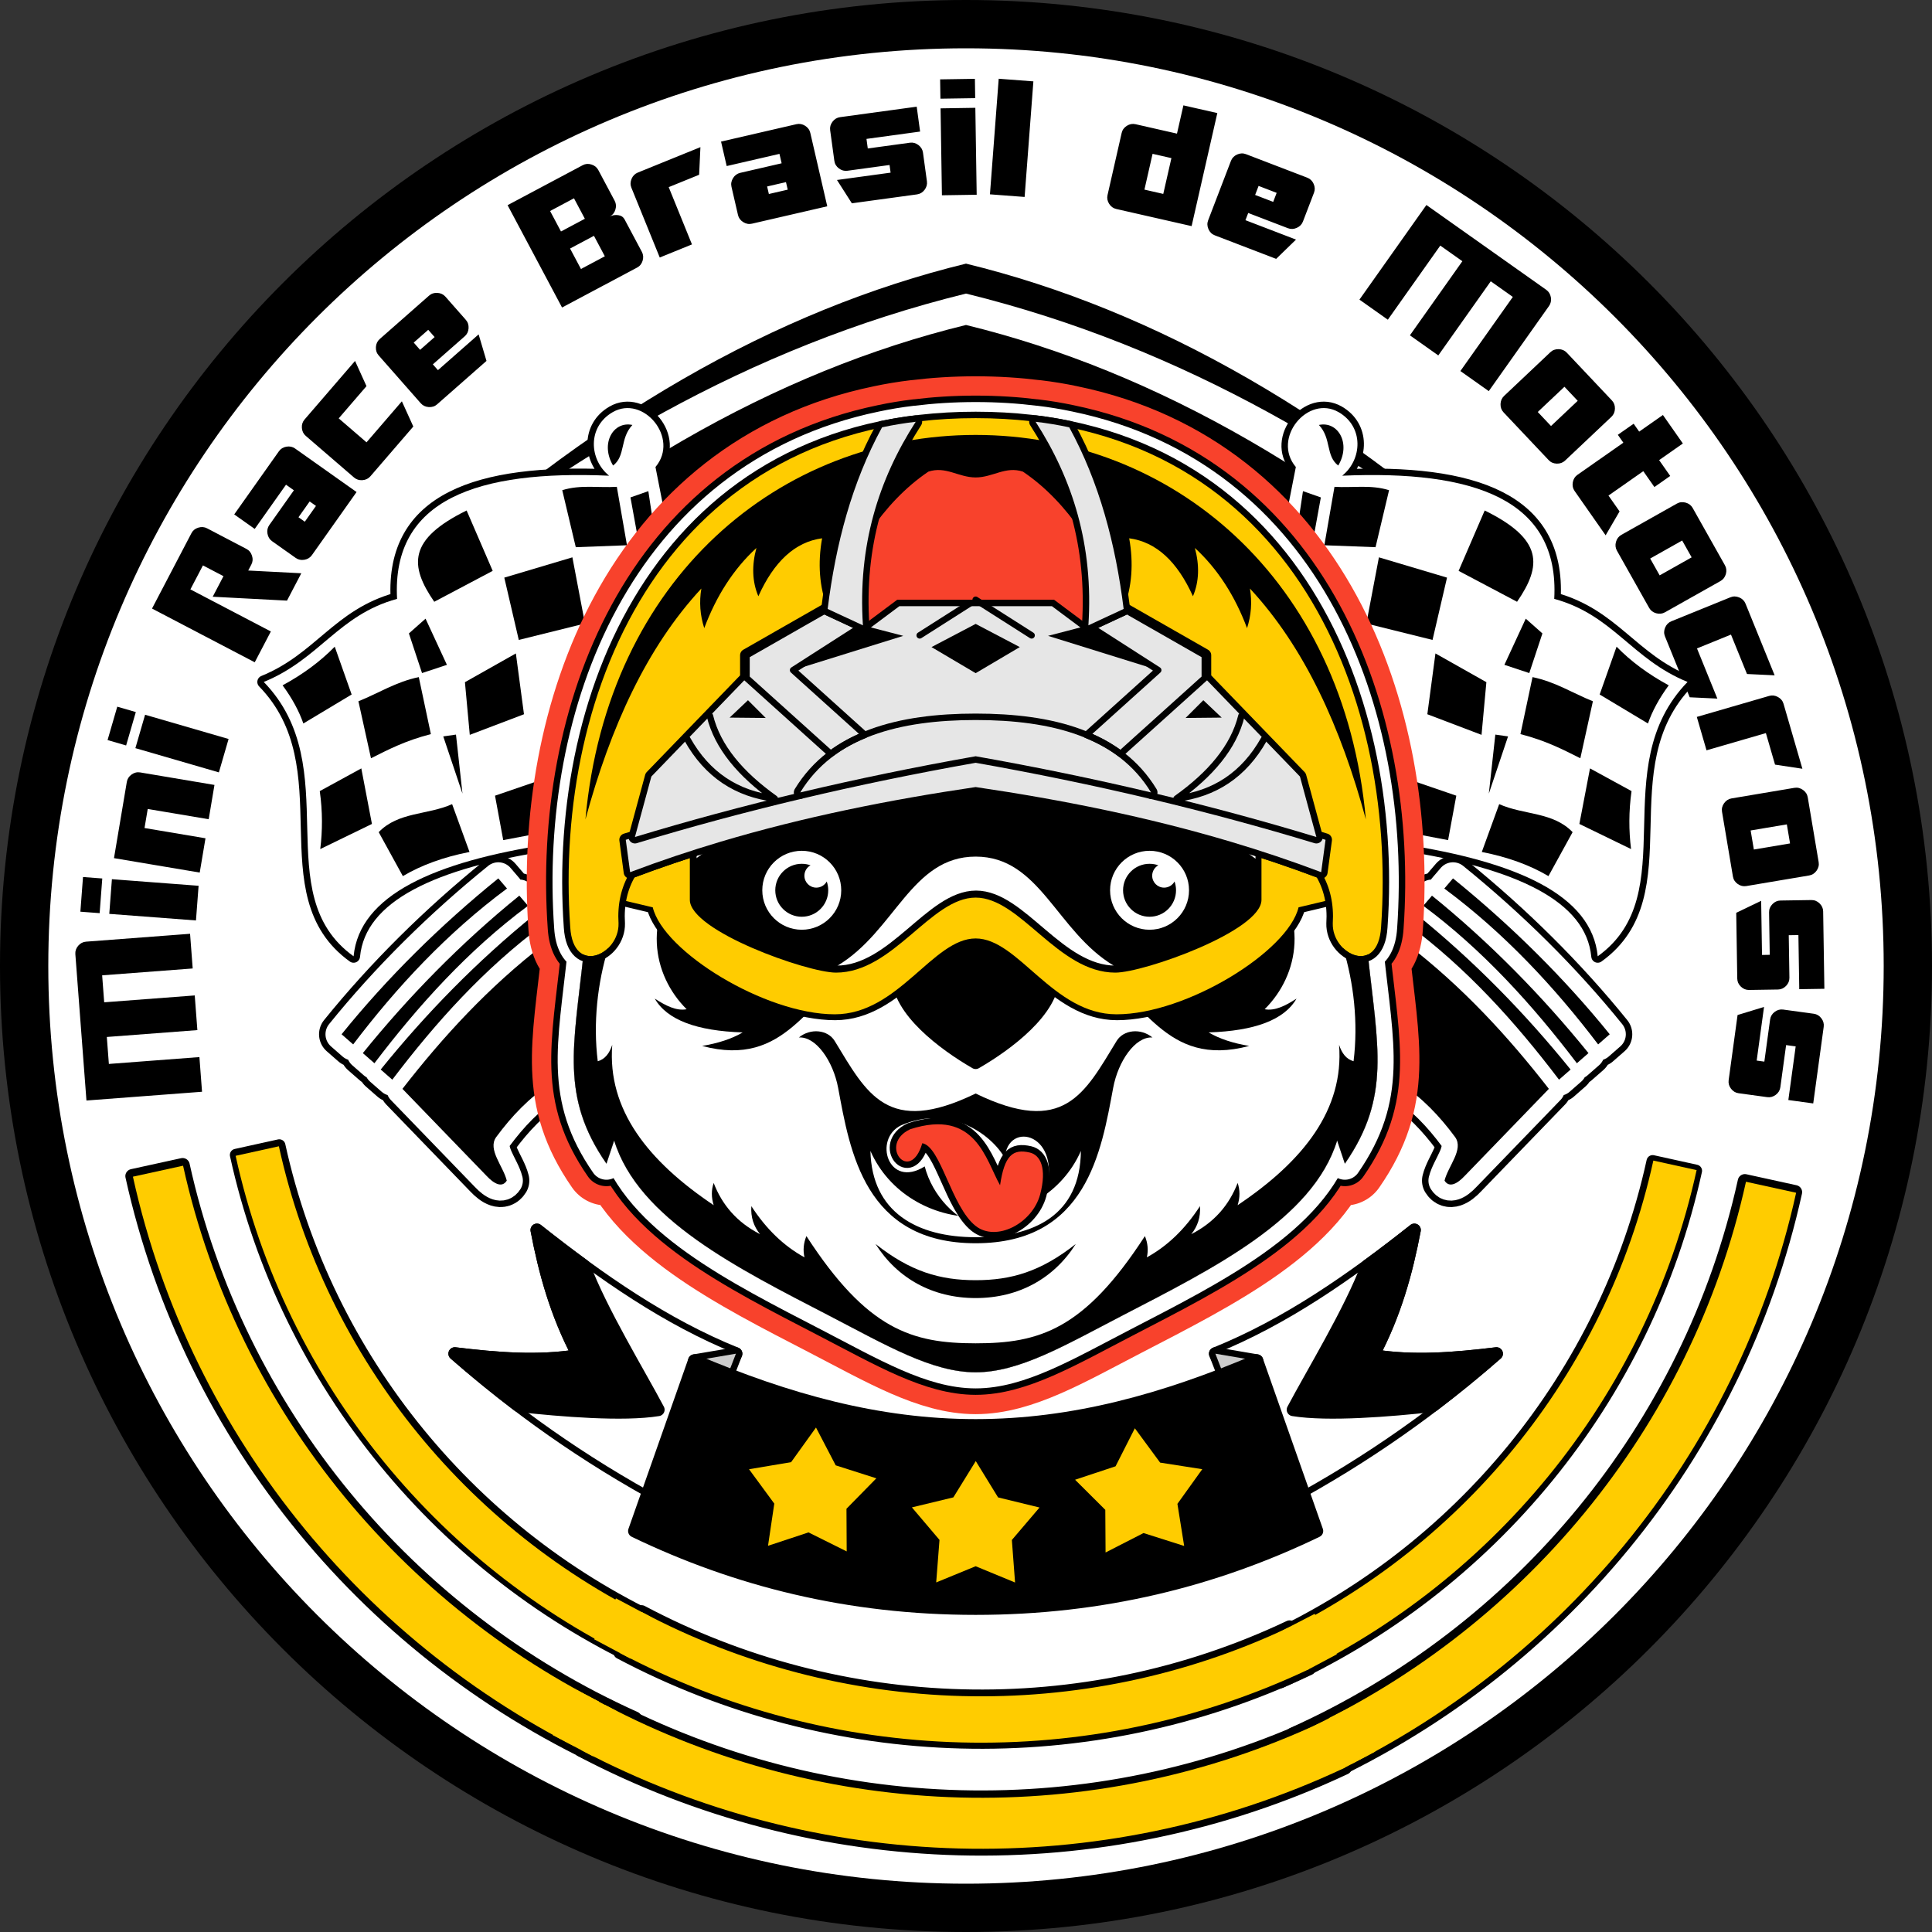 <?xml version="1.0" encoding="UTF-8" standalone="no"?>
<svg
        version="1.1"
        width="300pt"
        height="300pt"
        viewBox="0 0 300 300"
        id="svg526"
        xmlns="http://www.w3.org/2000/svg"
>
    <rect x="0" y="0" width="300" height="300" fill="#333333" stroke="none"/>
    <defs
            id="defs530"/>
    <g
            enable-background="new"
            id="g524"
            transform="translate(-147.436,-270.96)">
        <g
                id="Layer-1"
                data-name="Camada 1">
            <path
                    transform="matrix(1,0,0,-1,0,841.89)"
                    d="m 297.436,570.93 c 82.843,0 150,-67.158 150,-150 0,-82.843 -67.158,-150 -150,-150 -82.843,0 -150,67.157 -150,150 0,82.843 67.158,150 150,150"
                    fill-rule="evenodd"
                    id="path267"/>
            <path
                    transform="matrix(1,0,0,-1,0,841.89)"
                    d="m 297.436,563.43 c 78.701,0 142.5,-63.799 142.5,-142.5 0,-78.701 -63.799,-142.5 -142.5,-142.5 -78.701,0 -142.5,63.799 -142.5,142.5 0,78.701 63.799,142.5 142.5,142.5"
                    fill="#ffffff"
                    fill-rule="evenodd"
                    id="path269"/>
            <path
                    transform="matrix(1,0,0,-1,0,841.89)"
                    d="m 176.95,425.932 0.408,-5.385 -14.06,-1.066 0.318,-4.188 14.06,1.066 0.408,-5.384 -14.06,-1.066 0.318,-4.188 14.059,1.066 0.408,-5.384 -17.948,-1.361 -1.724,22.735 c -0.036,0.474 0.112,0.906 0.443,1.297 0.337,0.387 0.742,0.598 1.216,0.634 z m -13.633,8.589 -0.408,-5.385 -2.992,0.227 0.408,5.384 z m 14.957,-1.134 -0.408,-5.384 -13.461,1.021 0.408,5.385 z m 2.464,15.658 -0.896,-5.325 -9.467,1.593 -0.498,-2.958 9.467,-1.593 -0.896,-5.325 -13.313,2.241 1.992,11.834 c 0.08,0.473 0.327,0.858 0.742,1.153 0.419,0.294 0.859,0.403 1.332,0.323 z m -12.213,11.316 -1.505,-5.186 -2.881,0.837 1.506,5.186 z m 14.405,-4.181 -1.506,-5.186 -12.965,3.764 1.506,5.186 z m 11.292,25.734 -2.222,-4.249 -11.534,0.604 1.671,3.194 -3.19,1.669 -1.947,-3.722 12.494,-6.535 -2.503,-4.785 -15.95,8.343 6.125,11.71 c 0.22,0.421 0.572,0.705 1.056,0.853 0.49,0.15 0.946,0.115 1.367,-0.105 l 6.114,-3.198 c 0.425,-0.223 0.714,-0.577 0.864,-1.067 0.157,-0.477 0.124,-0.928 -0.099,-1.353 l -0.489,-0.935 z m 8.581,12.612 -6.935,-9.799 c -0.277,-0.392 -0.667,-0.631 -1.169,-0.717 -0.509,-0.087 -0.955,0.009 -1.343,0.283 l -3.673,2.6 c -0.388,0.274 -0.626,0.664 -0.714,1.173 -0.086,0.502 0.01,0.949 0.287,1.34 l 3.815,5.391 -1.224,0.867 -4.858,-6.865 -3.183,2.253 6.938,9.803 c 0.278,0.392 0.667,0.631 1.169,0.717 0.506,0.083 0.949,-0.01 1.341,-0.287 z m -6.303,-2.155 -0.98,0.693 -1.736,-2.453 0.98,-0.693 z m 13.338,16.243 1.775,-3.914 -6.663,-7.729 c -0.314,-0.363 -0.724,-0.564 -1.232,-0.602 -0.512,-0.034 -0.947,0.103 -1.307,0.414 l -7.498,6.464 c -0.364,0.314 -0.56,0.721 -0.602,1.232 -0.038,0.508 0.1,0.943 0.414,1.307 l 7.842,9.097 1.775,-3.913 -4.312,-5.003 4.317,-3.722 z m 11.918,10.393 1.221,-4.12 -7.662,-6.741 c -0.36,-0.317 -0.795,-0.46 -1.303,-0.427 -0.511,0.036 -0.924,0.232 -1.238,0.589 l -6.54,7.432 c -0.317,0.36 -0.456,0.791 -0.427,1.303 0.032,0.508 0.229,0.921 0.589,1.238 l 7.662,6.741 c 0.36,0.317 0.794,0.46 1.302,0.427 0.508,-0.032 0.924,-0.226 1.241,-0.586 l 3.171,-3.604 c 0.317,-0.361 0.456,-0.798 0.423,-1.306 -0.032,-0.508 -0.229,-0.921 -0.589,-1.238 l -4.959,-4.363 0.793,-0.901 z m -6.832,-0.417 -0.991,1.126 -2.256,-1.985 0.991,-1.126 z m 32.183,13.226 c 0.223,-0.419 0.262,-0.875 0.115,-1.366 -0.144,-0.484 -0.426,-0.838 -0.845,-1.062 l -11.666,-6.208 -8.457,15.89 11.666,6.208 c 0.419,0.223 0.871,0.259 1.353,0.108 0.489,-0.153 0.845,-0.439 1.068,-0.859 l 2.54,-4.772 c 0.225,-0.423 0.264,-0.879 0.115,-1.366 -0.144,-0.484 -0.426,-0.838 -0.845,-1.062 0.402,0.192 0.833,0.256 1.293,0.19 0.451,-0.06 0.779,-0.282 0.986,-0.671 z m -8.854,5.144 -1.691,3.178 -3.708,-1.973 1.691,-3.178 z m 3.101,-5.826 -1.691,3.178 -3.708,-1.973 1.691,-3.178 z m 14.843,16.947 -0.2,-4.29 -4.725,-1.92 3.613,-8.894 -5.003,-2.033 -4.404,10.84 c -0.18,0.445 -0.17,0.897 0.026,1.371 0.198,0.469 0.52,0.794 0.964,0.975 z m 19.695,-9.186 -11.697,-2.7 c -0.468,-0.108 -0.917,-0.027 -1.349,0.243 -0.438,0.274 -0.708,0.642 -0.814,1.105 l -1.012,4.385 c -0.107,0.463 -0.026,0.912 0.247,1.35 0.27,0.432 0.639,0.702 1.106,0.81 l 6.436,1.486 -0.338,1.462 -8.194,-1.892 -0.877,3.8 11.702,2.701 c 0.468,0.108 0.918,0.027 1.349,-0.243 0.433,-0.275 0.702,-0.639 0.809,-1.106 z m -6.139,2.585 -0.27,1.17 -2.928,-0.676 0.27,-1.169 z m 21.616,1.292 c 0.064,-0.471 -0.057,-0.911 -0.364,-1.321 -0.308,-0.405 -0.7,-0.641 -1.175,-0.706 l -10.116,-1.384 -2.312,3.62 8.327,1.139 -0.163,1.189 -6.544,-0.895 c -0.476,-0.065 -0.916,0.056 -1.322,0.364 -0.405,0.308 -0.641,0.7 -0.706,1.175 l -0.65,4.756 c -0.065,0.476 0.056,0.916 0.364,1.321 0.308,0.406 0.7,0.641 1.175,0.706 l 11.899,1.627 0.528,-3.864 -8.328,-1.139 0.203,-1.486 6.544,0.895 c 0.476,0.065 0.916,-0.056 1.322,-0.364 0.406,-0.313 0.641,-0.704 0.706,-1.175 z m 7.495,12.916 -5.399,-0.083 -0.046,3 5.399,0.084 z m 0.232,-14.998 -5.399,-0.084 -0.209,13.498 5.399,0.084 z m 7.443,-0.343 -5.384,0.408 1.361,17.948 5.384,-0.408 z m 25.931,-4.528 -11.701,2.66 c -0.468,0.107 -0.838,0.375 -1.109,0.806 -0.27,0.436 -0.353,0.885 -0.247,1.348 l 2.195,9.654 c 0.107,0.468 0.374,0.833 0.806,1.109 0.431,0.271 0.88,0.354 1.348,0.247 l 6.436,-1.463 0.998,4.388 5.266,-1.197 z m -4.401,5 1.264,5.559 -2.925,0.665 -1.264,-5.558 z m 20.612,-7.093 -3.082,-2.994 -9.528,3.655 c -0.448,0.172 -0.776,0.49 -0.983,0.956 -0.205,0.47 -0.223,0.926 -0.053,1.37 l 3.546,9.243 c 0.172,0.448 0.489,0.771 0.956,0.983 0.465,0.207 0.922,0.225 1.37,0.053 l 9.528,-3.655 c 0.448,-0.172 0.776,-0.49 0.983,-0.956 0.207,-0.465 0.229,-0.923 0.057,-1.371 l -1.719,-4.482 c -0.172,-0.448 -0.495,-0.774 -0.96,-0.981 -0.465,-0.207 -0.922,-0.225 -1.37,-0.053 l -6.167,2.366 -0.43,-1.121 z m -3.542,5.857 0.537,1.4 -2.806,1.077 -0.537,-1.401 z m 33.474,-29.387 -4.408,3.119 8.145,11.509 -3.429,2.426 -8.145,-11.509 -4.408,3.119 8.145,11.509 -3.429,2.426 -8.145,-11.509 -4.408,3.119 10.398,14.693 18.611,-13.171 c 0.388,-0.274 0.626,-0.664 0.717,-1.169 0.083,-0.506 -0.013,-0.953 -0.287,-1.341 z m 11.847,-10.787 c -0.345,-0.326 -0.774,-0.484 -1.287,-0.472 -0.509,0.014 -0.928,0.196 -1.258,0.545 l -7.004,7.415 c -0.329,0.349 -0.487,0.778 -0.472,1.287 0.018,0.512 0.2,0.931 0.545,1.258 l 7.197,6.798 c 0.349,0.33 0.774,0.484 1.287,0.472 0.509,-0.015 0.928,-0.196 1.258,-0.545 l 7.004,-7.415 c 0.33,-0.349 0.487,-0.778 0.472,-1.287 -0.018,-0.512 -0.196,-0.928 -0.545,-1.258 z m -2.181,5.368 4.144,3.914 -2.06,2.181 -4.144,-3.914 z m 8.48,-16.971 -4.82,6.886 c -0.275,0.393 -0.368,0.841 -0.28,1.342 0.093,0.504 0.333,0.893 0.723,1.165 l 7.128,4.989 -0.858,1.225 2.458,1.72 0.858,-1.225 3.687,2.581 3.096,-4.424 -3.686,-2.58 1.723,-2.462 -2.457,-1.72 -1.724,2.462 -5.407,-3.785 1.723,-2.462 z m 9.21,-11.955 c -0.414,-0.233 -0.868,-0.282 -1.363,-0.148 -0.49,0.137 -0.853,0.415 -1.089,0.833 l -5.004,8.888 c -0.235,0.418 -0.285,0.873 -0.148,1.363 0.142,0.493 0.419,0.856 0.833,1.089 l 8.627,4.857 c 0.418,0.236 0.868,0.282 1.363,0.148 0.49,-0.137 0.854,-0.415 1.089,-0.833 l 5.004,-8.888 c 0.236,-0.418 0.285,-0.873 0.148,-1.363 -0.141,-0.493 -0.415,-0.853 -0.833,-1.089 z m -0.82,5.736 4.967,2.797 -1.472,2.614 -4.967,-2.797 z m 8.958,-19.135 -4.293,0.204 -3.841,9.455 c -0.181,0.445 -0.172,0.901 0.026,1.371 0.203,0.471 0.524,0.796 0.964,0.975 l 9.172,3.726 c 0.445,0.181 0.897,0.17 1.371,-0.026 0.469,-0.198 0.794,-0.519 0.975,-0.964 l 4.52,-11.127 -4.293,0.204 -2.486,6.12 -5.281,-2.146 z m 13.205,-10.895 -4.247,0.641 -1.422,4.898 -9.219,-2.676 -1.506,5.186 11.236,3.262 c 0.461,0.134 0.91,0.076 1.361,-0.167 0.446,-0.245 0.736,-0.599 0.87,-1.06 z m -8.713,-18.215 c -0.468,-0.079 -0.912,0.029 -1.332,0.324 -0.415,0.295 -0.662,0.679 -0.742,1.153 l -1.693,10.059 c -0.08,0.473 0.028,0.917 0.323,1.332 0.3,0.416 0.684,0.663 1.153,0.742 l 9.762,1.643 c 0.473,0.08 0.912,-0.029 1.332,-0.323 0.415,-0.295 0.662,-0.679 0.742,-1.153 l 1.693,-10.058 c 0.08,-0.473 -0.028,-0.917 -0.324,-1.332 -0.3,-0.416 -0.679,-0.662 -1.153,-0.742 z m 1.175,5.674 5.621,0.946 -0.498,2.958 -5.621,-0.946 z m -0.748,-21.808 c -0.475,-0.007 -0.898,0.166 -1.268,0.52 -0.365,0.354 -0.552,0.772 -0.56,1.252 l -0.16,10.209 3.871,1.861 0.132,-8.404 1.2,0.019 -0.103,6.604 c -0.008,0.48 0.166,0.903 0.52,1.268 0.354,0.365 0.771,0.552 1.252,0.559 l 4.799,0.075 c 0.48,0.007 0.903,-0.166 1.268,-0.52 0.366,-0.354 0.552,-0.772 0.559,-1.252 l 0.189,-12.009 -3.9,-0.061 -0.132,8.404 -1.5,-0.024 0.103,-6.604 c 0.008,-0.48 -0.166,-0.903 -0.52,-1.268 -0.359,-0.366 -0.776,-0.552 -1.251,-0.559 z m -1.625,-16.034 c -0.471,0.064 -0.862,0.3 -1.175,0.706 -0.308,0.405 -0.429,0.846 -0.364,1.321 l 1.384,10.116 4.108,1.255 -1.139,-8.328 1.189,-0.162 0.895,6.544 c 0.065,0.475 0.3,0.867 0.706,1.175 0.405,0.308 0.846,0.429 1.321,0.364 l 4.756,-0.65 c 0.475,-0.065 0.867,-0.3 1.175,-0.706 0.308,-0.405 0.429,-0.846 0.364,-1.321 l -1.627,-11.899 -3.864,0.529 1.139,8.327 -1.486,0.203 -0.895,-6.544 c -0.065,-0.475 -0.3,-0.867 -0.706,-1.175 -0.41,-0.307 -0.851,-0.429 -1.321,-0.364 z"
                    id="path271"/>
            <path
                    transform="rotate(180,0,420.945)"
                    stroke-width="7"
                    stroke-linecap="round"
                    stroke-linejoin="round"
                    fill="none"
                    stroke="#000000"
                    d="m -364.993,402.604 c -3.232,-2.101 -5.967,-4.949 -8.4,-8.25 -1.363,-1.913 1.1,-4.5 1.65,-6.75 -0.731,-1.175 -1.987,-0.493 -3.15,0.75 l -13.05,13.5 c 6.307,8.108 13.343,15.792 22.05,22.5 z m -32.4,7.725 1.8,-1.575 c 6.779,8.928 14.607,17.329 23.887,24.206 l -1.35,1.575 c -9.045,-7.319 -17.292,-15.488 -24.337,-24.206 z m 3.3,-2.925 1.8,-1.575 c 6.779,8.928 14.57,17.573 23.85,24.45 l -1.35,1.575 c -9.045,-7.319 -17.255,-15.731 -24.3,-24.45 z m 2.775,-2.55 1.8,-1.575 c 6.779,8.928 14.27,17.273 23.55,24.15 l -1.35,1.575 c -9.045,-7.319 -16.955,-15.431 -24,-24.15 z"
                    id="path273"/>
            <path
                    transform="matrix(1,0,0,-1,0,841.89)"
                    d="m 364.993,402.604 c 3.232,-2.101 5.967,-4.949 8.4,-8.25 1.363,-1.913 -1.1,-4.5 -1.65,-6.75 0.731,-1.175 1.987,-0.493 3.15,0.75 l 13.05,13.5 c -6.307,8.108 -13.343,15.792 -22.05,22.5 z m 32.4,7.725 -1.8,-1.575 c -6.779,8.928 -14.607,17.329 -23.887,24.206 l 1.35,1.575 c 9.045,-7.319 17.292,-15.488 24.337,-24.206 z m -3.3,-2.925 -1.8,-1.575 c -6.779,8.928 -14.57,17.573 -23.85,24.45 l 1.35,1.575 c 9.045,-7.319 17.255,-15.731 24.3,-24.45 z m -2.775,-2.55 -1.8,-1.575 c -6.779,8.928 -14.27,17.273 -23.55,24.15 l 1.35,1.575 c 9.045,-7.319 16.955,-15.431 24,-24.15"
                    fill-rule="evenodd"
                    id="path275"/>
            <path
                    transform="rotate(180,0,420.945)"
                    stroke-width="5"
                    stroke-linecap="round"
                    stroke-linejoin="round"
                    fill="none"
                    stroke="#ffffff"
                    d="m -364.993,402.604 c -3.232,-2.101 -5.967,-4.949 -8.4,-8.25 -1.363,-1.913 1.1,-4.5 1.65,-6.75 -0.731,-1.175 -1.987,-0.493 -3.15,0.75 l -13.05,13.5 c 6.307,8.108 13.343,15.792 22.05,22.5 z m -32.4,7.725 1.8,-1.575 c 6.779,8.928 14.607,17.329 23.887,24.206 l -1.35,1.575 c -9.045,-7.319 -17.292,-15.488 -24.337,-24.206 z m 3.3,-2.925 1.8,-1.575 c 6.779,8.928 14.57,17.573 23.85,24.45 l -1.35,1.575 c -9.045,-7.319 -17.255,-15.731 -24.3,-24.45 z m 2.775,-2.55 1.8,-1.575 c 6.779,8.928 14.27,17.273 23.55,24.15 l -1.35,1.575 c -9.045,-7.319 -16.955,-15.431 -24,-24.15 z"
                    id="path277"/>
            <path
                    transform="matrix(1,0,0,-1,0,841.89)"
                    d="m 364.993,402.604 c 3.232,-2.101 5.967,-4.949 8.4,-8.25 1.363,-1.913 -1.1,-4.5 -1.65,-6.75 0.731,-1.175 1.987,-0.493 3.15,0.75 l 13.05,13.5 c -6.307,8.108 -13.343,15.792 -22.05,22.5 z m 32.4,7.725 -1.8,-1.575 c -6.779,8.928 -14.607,17.329 -23.887,24.206 l 1.35,1.575 c 9.045,-7.319 17.292,-15.488 24.337,-24.206 z m -3.3,-2.925 -1.8,-1.575 c -6.779,8.928 -14.57,17.573 -23.85,24.45 l 1.35,1.575 c 9.045,-7.319 17.255,-15.731 24.3,-24.45 z m -2.775,-2.55 -1.8,-1.575 c -6.779,8.928 -14.27,17.273 -23.55,24.15 l 1.35,1.575 c 9.045,-7.319 16.955,-15.431 24,-24.15"
                    fill-rule="evenodd"
                    id="path279"/>
            <path
                    transform="matrix(1,0,0,-1,0,841.89)"
                    d="m 297.436,525.344 c -33.97,-8.358 -62.033,-25.438 -87.6,-46.2 28.996,27.171 58.204,43.68 87.6,50.85 29.396,-7.17 58.605,-23.68 87.6,-50.85 -25.567,20.762 -53.63,37.843 -87.6,46.2"
                    fill-rule="evenodd"
                    id="path281"/>
            <path
                    transform="matrix(1,0,0,-1,0,841.89)"
                    d="m 297.436,496.794 c -33.97,-8.358 -62.033,-6.414 -87.6,-27.176 28.996,27.171 58.204,43.68 87.6,50.85 29.396,-7.17 58.605,-23.68 87.6,-50.85 -25.567,20.762 -53.63,18.818 -87.6,27.176"
                    fill-rule="evenodd"
                    id="path283"/>
            <path
                    transform="rotate(180,0,420.945)"
                    stroke-width="2"
                    stroke-linecap="round"
                    stroke-linejoin="round"
                    fill="none"
                    stroke="#000000"
                    d="m -353.828,482.737 6.825,7.275 -1.65,8.4 c 3.775,4.475 -1.887,11.266 -6.648,8.517 -3.929,-2.268 -3.677,-7.342 -0.552,-9.867 -20.351,0.878 -33.777,-3.6 -32.925,-19.125 -9.15,-2.5 -12,-9.35 -20.7,-12.9 12.9,-13.3 0.45,-32.9 13.949,-42.6 0.912,9.519 12.586,14.682 30.3,17.4 z"
                    id="path285"/>
            <path
                    transform="matrix(1,0,0,-1,0,841.89)"
                    d="m 353.828,482.737 -6.825,7.275 1.65,8.4 c -3.775,4.475 1.887,11.266 6.648,8.517 3.929,-2.268 3.677,-7.342 0.552,-9.867 20.351,0.878 33.777,-3.6 32.925,-19.125 9.15,-2.5 12,-9.35 20.7,-12.9 -12.9,-13.3 -0.45,-32.9 -13.949,-42.6 -0.912,9.519 -12.586,14.682 -30.3,17.4 z"
                    fill="#ffffff"
                    fill-rule="evenodd"
                    id="path287"/>
            <path
                    transform="matrix(1,0,0,-1,0,841.89)"
                    d="m 363.129,494.812 -2.1,-8.85 -7.95,0.3 1.575,9.075 c 2.825,-0.175 5.65,0.362 8.475,-0.525"
                    fill-rule="evenodd"
                    id="path289"/>
            <path
                    transform="matrix(1,0,0,-1,0,841.89)"
                    d="m 383.004,477.487 c 3.875,5.625 4.069,9.705 -5.025,14.175 l -4.05,-9.375 z"
                    fill-rule="evenodd"
                    id="path291"/>
            <path
                    transform="matrix(1,0,0,-1,0,841.89)"
                    d="m 372.129,481.237 -2.25,-9.675 -10.275,2.55 1.95,10.275 z"
                    fill-rule="evenodd"
                    id="path293"/>
            <path
                    transform="matrix(1,0,0,-1,0,841.89)"
                    d="m 378.24,465.001 -0.752,-8.178 -8.416,3.199 1.259,9.442 z"
                    fill-rule="evenodd"
                    id="path295"/>
            <path
                    transform="matrix(1,0,0,-1,0,841.89)"
                    d="m 379.63,456.863 1.975,-0.282 -2.983,-8.882 z"
                    fill-rule="evenodd"
                    id="path297"/>
            <path
                    transform="matrix(1,0,0,-1,0,841.89)"
                    d="m 384.356,474.863 -3.318,-7.169 3.865,-1.277 2.038,6.154 z"
                    fill-rule="evenodd"
                    id="path299"/>
            <path
                    transform="matrix(1,0,0,-1,0,841.89)"
                    d="m 383.53,456.938 1.875,8.85 c 3.537,-0.725 6.25,-2.5 9.375,-3.75 l -1.95,-8.85 c -2.693,1.344 -5.277,2.713 -9.3,3.75"
                    fill-rule="evenodd"
                    id="path301"/>
            <path
                    transform="matrix(1,0,0,-1,0,841.89)"
                    d="m 400.781,448.088 -6.45,3.525 -1.65,-8.625 8.025,-3.9 c -0.355,2.857 -0.37,5.843 0.075,9"
                    fill-rule="evenodd"
                    id="path303"/>
            <path
                    transform="matrix(1,0,0,-1,0,841.89)"
                    d="m 391.63,441.713 -3.75,-6.825 c -2.86,1.693 -6.291,2.957 -10.35,3.75 l 2.7,7.425 c 3.838,-1.712 8.35,-1.175 11.4,-4.35"
                    fill-rule="evenodd"
                    id="path305"/>
            <path
                    transform="matrix(1,0,0,-1,0,841.89)"
                    d="m 406.556,464.513 c -1.508,-2.048 -2.567,-4.027 -3.225,-5.925 l -7.5,4.5 2.625,7.425 c 2.248,-2.301 4.952,-4.298 8.1,-6"
                    fill-rule="evenodd"
                    id="path307"/>
            <path
                    transform="matrix(1,0,0,-1,0,841.89)"
                    d="m 351.486,487.916 1.05,5.775 -2.775,0.975 -0.825,-5.475 z"
                    fill-rule="evenodd"
                    id="path309"/>
            <path
                    transform="matrix(1,0,0,-1,0,841.89)"
                    d="m 352.236,504.941 c 2.968,0.646 5.033,-2.884 3,-6.3 -1.975,1.5 -1.025,4.2 -3,6.3"
                    fill-rule="evenodd"
                    id="path311"/>
            <path
                    transform="matrix(1,0,0,-1,0,841.89)"
                    d="m 373.57,447.377 -1.275,-6.9 -5.925,1.125 -0.675,8.475 z"
                    fill-rule="evenodd"
                    id="path313"/>
            <path
                    transform="matrix(1,0,0,-1,0,841.89)"
                    stroke-width="2"
                    stroke-linecap="round"
                    stroke-linejoin="round"
                    fill="none"
                    stroke="#000000"
                    d="m 244.043,482.737 6.825,7.275 -1.65,8.4 c 3.775,4.475 -1.887,11.266 -6.648,8.517 -3.929,-2.268 -3.677,-7.342 -0.552,-9.867 -20.351,0.878 -33.777,-3.6 -32.925,-19.125 -9.15,-2.5 -12,-9.35 -20.7,-12.9 12.9,-13.3 0.45,-32.9 13.949,-42.6 0.912,9.519 12.586,14.682 30.3,17.4 z"
                    id="path315"/>
            <path
                    transform="matrix(1,0,0,-1,0,841.89)"
                    d="m 244.043,482.737 6.825,7.275 -1.65,8.4 c 3.775,4.475 -1.887,11.266 -6.648,8.517 -3.929,-2.268 -3.677,-7.342 -0.552,-9.867 -20.351,0.878 -33.777,-3.6 -32.925,-19.125 -9.15,-2.5 -12,-9.35 -20.7,-12.9 12.9,-13.3 0.45,-32.9 13.949,-42.6 0.912,9.519 12.586,14.682 30.3,17.4 z"
                    fill="#ffffff"
                    fill-rule="evenodd"
                    id="path317"/>
            <path
                    transform="matrix(1,0,0,-1,0,841.89)"
                    d="m 234.742,494.812 2.1,-8.85 7.95,0.3 -1.575,9.075 c -2.825,-0.175 -5.65,0.362 -8.475,-0.525"
                    fill-rule="evenodd"
                    id="path319"/>
            <path
                    transform="matrix(1,0,0,-1,0,841.89)"
                    d="m 214.867,477.487 c -3.875,5.625 -4.069,9.705 5.025,14.175 l 4.05,-9.375 z"
                    fill-rule="evenodd"
                    id="path321"/>
            <path
                    transform="matrix(1,0,0,-1,0,841.89)"
                    d="m 225.742,481.237 2.25,-9.675 10.275,2.55 -1.95,10.275 z"
                    fill-rule="evenodd"
                    id="path323"/>
            <path
                    transform="matrix(1,0,0,-1,0,841.89)"
                    d="m 219.631,465.001 0.752,-8.178 8.416,3.199 -1.259,9.442 z"
                    fill-rule="evenodd"
                    id="path325"/>
            <path
                    transform="matrix(1,0,0,-1,0,841.89)"
                    d="m 218.24,456.863 -1.975,-0.282 2.983,-8.882 z"
                    fill-rule="evenodd"
                    id="path327"/>
            <path
                    transform="matrix(1,0,0,-1,0,841.89)"
                    d="m 213.515,474.863 3.318,-7.169 -3.865,-1.277 -2.038,6.154 z"
                    fill-rule="evenodd"
                    id="path329"/>
            <path
                    transform="matrix(1,0,0,-1,0,841.89)"
                    d="m 214.341,456.938 -1.875,8.85 c -3.537,-0.725 -6.25,-2.5 -9.375,-3.75 l 1.95,-8.85 c 2.693,1.344 5.277,2.713 9.3,3.75"
                    fill-rule="evenodd"
                    id="path331"/>
            <path
                    transform="matrix(1,0,0,-1,0,841.89)"
                    d="m 197.09,448.088 6.45,3.525 1.65,-8.625 -8.025,-3.9 c 0.355,2.857 0.37,5.843 -0.075,9"
                    fill-rule="evenodd"
                    id="path333"/>
            <path
                    transform="matrix(1,0,0,-1,0,841.89)"
                    d="m 206.241,441.713 3.75,-6.825 c 2.86,1.693 6.291,2.957 10.35,3.75 l -2.7,7.425 c -3.838,-1.712 -8.35,-1.175 -11.4,-4.35"
                    fill-rule="evenodd"
                    id="path335"/>
            <path
                    transform="matrix(1,0,0,-1,0,841.89)"
                    d="m 191.315,464.513 c 1.508,-2.048 2.567,-4.027 3.225,-5.925 l 7.5,4.5 -2.625,7.425 c -2.248,-2.301 -4.952,-4.298 -8.1,-6"
                    fill-rule="evenodd"
                    id="path337"/>
            <path
                    transform="matrix(1,0,0,-1,0,841.89)"
                    d="m 246.385,487.916 -1.05,5.775 2.775,0.975 0.825,-5.475 z"
                    fill-rule="evenodd"
                    id="path339"/>
            <path
                    transform="matrix(1,0,0,-1,0,841.89)"
                    d="m 245.635,504.941 c -2.968,0.646 -5.033,-2.884 -3,-6.3 1.975,1.5 1.025,4.2 3,6.3"
                    fill-rule="evenodd"
                    id="path341"/>
            <path
                    transform="matrix(1,0,0,-1,0,841.89)"
                    d="m 224.301,447.377 1.275,-6.9 5.925,1.125 0.675,8.475 z"
                    fill-rule="evenodd"
                    id="path343"/>
            <path
                    transform="matrix(1,0,0,-1,0,841.89)"
                    stroke-width="7"
                    stroke-linecap="round"
                    stroke-linejoin="round"
                    fill="none"
                    stroke="#000000"
                    d="m 232.877,402.604 c -3.232,-2.101 -5.967,-4.949 -8.4,-8.25 -1.363,-1.913 1.1,-4.5 1.65,-6.75 -0.731,-1.175 -1.987,-0.493 -3.15,0.75 l -13.05,13.5 c 6.307,8.108 13.343,15.792 22.05,22.5 z m -32.4,7.725 1.8,-1.575 c 6.779,8.928 14.607,17.329 23.887,24.206 l -1.35,1.575 c -9.045,-7.319 -17.292,-15.488 -24.337,-24.206 z m 3.3,-2.925 1.8,-1.575 c 6.779,8.928 14.57,17.573 23.85,24.45 l -1.35,1.575 c -9.045,-7.319 -17.255,-15.731 -24.3,-24.45 z m 2.775,-2.55 1.8,-1.575 c 6.779,8.928 14.27,17.273 23.55,24.15 l -1.35,1.575 c -9.045,-7.319 -16.955,-15.431 -24,-24.15 z"
                    id="path345"/>
            <path
                    transform="matrix(1,0,0,-1,0,841.89)"
                    d="m 232.877,402.604 c -3.232,-2.101 -5.967,-4.949 -8.4,-8.25 -1.363,-1.913 1.1,-4.5 1.65,-6.75 -0.731,-1.175 -1.987,-0.493 -3.15,0.75 l -13.05,13.5 c 6.307,8.108 13.343,15.792 22.05,22.5 z m -32.4,7.725 1.8,-1.575 c 6.779,8.928 14.607,17.329 23.887,24.206 l -1.35,1.575 c -9.045,-7.319 -17.292,-15.488 -24.337,-24.206 z m 3.3,-2.925 1.8,-1.575 c 6.779,8.928 14.57,17.573 23.85,24.45 l -1.35,1.575 c -9.045,-7.319 -17.255,-15.731 -24.3,-24.45 z m 2.775,-2.55 1.8,-1.575 c 6.779,8.928 14.27,17.273 23.55,24.15 l -1.35,1.575 c -9.045,-7.319 -16.955,-15.431 -24,-24.15"
                    fill-rule="evenodd"
                    id="path347"/>
            <path
                    transform="matrix(1,0,0,-1,0,841.89)"
                    stroke-width="5"
                    stroke-linecap="round"
                    stroke-linejoin="round"
                    fill="none"
                    stroke="#ffffff"
                    d="m 232.877,402.604 c -3.232,-2.101 -5.967,-4.949 -8.4,-8.25 -1.363,-1.913 1.1,-4.5 1.65,-6.75 -0.731,-1.175 -1.987,-0.493 -3.15,0.75 l -13.05,13.5 c 6.307,8.108 13.343,15.792 22.05,22.5 z m -32.4,7.725 1.8,-1.575 c 6.779,8.928 14.607,17.329 23.887,24.206 l -1.35,1.575 c -9.045,-7.319 -17.292,-15.488 -24.337,-24.206 z m 3.3,-2.925 1.8,-1.575 c 6.779,8.928 14.57,17.573 23.85,24.45 l -1.35,1.575 c -9.045,-7.319 -17.255,-15.731 -24.3,-24.45 z m 2.775,-2.55 1.8,-1.575 c 6.779,8.928 14.27,17.273 23.55,24.15 l -1.35,1.575 c -9.045,-7.319 -16.955,-15.431 -24,-24.15 z"
                    id="path349"/>
            <path
                    transform="matrix(1,0,0,-1,0,841.89)"
                    d="m 232.877,402.604 c -3.232,-2.101 -5.967,-4.949 -8.4,-8.25 -1.363,-1.913 1.1,-4.5 1.65,-6.75 -0.731,-1.175 -1.987,-0.493 -3.15,0.75 l -13.05,13.5 c 6.307,8.108 13.343,15.792 22.05,22.5 z m -32.4,7.725 1.8,-1.575 c 6.779,8.928 14.607,17.329 23.887,24.206 l -1.35,1.575 c -9.045,-7.319 -17.292,-15.488 -24.337,-24.206 z m 3.3,-2.925 1.8,-1.575 c 6.779,8.928 14.57,17.573 23.85,24.45 l -1.35,1.575 c -9.045,-7.319 -17.255,-15.731 -24.3,-24.45 z m 2.775,-2.55 1.8,-1.575 c 6.779,8.928 14.27,17.273 23.55,24.15 l -1.35,1.575 c -9.045,-7.319 -16.955,-15.431 -24,-24.15"
                    fill-rule="evenodd"
                    id="path351"/>
            <path
                    transform="matrix(1,0,0,-1,0,841.89)"
                    stroke-width="13"
                    stroke-linecap="round"
                    stroke-linejoin="round"
                    fill="none"
                    stroke="#f8422c"
                    d="m 238.035,422.706 c -1.515,-14.241 -3.62,-22.093 3.569,-32.465 l 1.2,3.6 c 3.741,-12.226 19.326,-19.914 33.357,-27.19 8.887,-4.609 15.984,-8.81 22.774,-8.81 6.79,0 13.887,4.2 22.774,8.81 14.03,7.277 29.616,14.964 33.357,27.19 l 1.2,-3.6 c 7.189,10.372 5.085,18.224 3.569,32.465 l -3e-4,10e-4 c 1.063,0.498 1.901,1.808 2.053,4.242 2.337,33.064 -11.505,69.99 -48.418,77.623 l -8e-4,0.002 c -1.716,0.364 -3.457,0.656 -5.225,0.862 l 0.005,-0.007 c -2.97,0.372 -6.07,0.57 -9.314,0.57 -3.243,0 -6.344,-0.199 -9.314,-0.57 l 0.005,0.007 c -1.768,-0.206 -3.509,-0.498 -5.225,-0.862 l -8e-4,-0.002 c -36.913,-7.633 -50.756,-44.56 -48.418,-77.623 0.152,-2.434 0.99,-3.744 2.053,-4.242 z"
                    id="path353"/>
            <path
                    transform="matrix(1,0,0,-1,0,841.89)"
                    d="m 238.035,422.706 c -1.515,-14.241 -3.62,-22.093 3.569,-32.465 l 1.2,3.6 c 3.741,-12.226 19.326,-19.914 33.357,-27.19 8.887,-4.609 15.984,-8.81 22.774,-8.81 6.79,0 13.887,4.2 22.774,8.81 14.03,7.277 29.616,14.964 33.357,27.19 l 1.2,-3.6 c 7.189,10.372 5.085,18.224 3.569,32.465 l -3e-4,10e-4 c 1.063,0.498 1.901,1.808 2.053,4.242 2.337,33.064 -11.505,69.99 -48.418,77.623 l -8e-4,0.002 c -1.716,0.364 -3.457,0.656 -5.225,0.862 l 0.005,-0.007 c -2.97,0.372 -6.07,0.57 -9.314,0.57 -3.243,0 -6.344,-0.199 -9.314,-0.57 l 0.005,0.007 c -1.768,-0.206 -3.509,-0.498 -5.225,-0.862 l -8e-4,-0.002 c -36.913,-7.633 -50.756,-44.56 -48.418,-77.623 0.152,-2.434 0.99,-3.744 2.053,-4.242 z"
                    fill="#f8422c"
                    fill-rule="evenodd"
                    id="path355"/>
            <path
                    transform="matrix(1,0,0,-1,0,841.89)"
                    stroke-width="7"
                    stroke-linecap="round"
                    stroke-linejoin="round"
                    fill="none"
                    stroke="#000000"
                    d="m 238.035,422.706 c -1.515,-14.241 -3.62,-22.093 3.569,-32.465 l 1.2,3.6 c 3.741,-12.226 19.326,-19.914 33.357,-27.19 8.887,-4.609 15.984,-8.81 22.774,-8.81 6.79,0 13.887,4.2 22.774,8.81 14.03,7.277 29.616,14.964 33.357,27.19 l 1.2,-3.6 c 7.189,10.372 5.085,18.224 3.569,32.465 l -3e-4,10e-4 c 1.063,0.498 1.901,1.808 2.053,4.242 2.337,33.064 -11.505,69.99 -48.418,77.623 l -8e-4,0.002 c -1.716,0.364 -3.457,0.656 -5.225,0.862 l 0.005,-0.007 c -2.97,0.372 -6.07,0.57 -9.314,0.57 -3.243,0 -6.344,-0.199 -9.314,-0.57 l 0.005,0.007 c -1.768,-0.206 -3.509,-0.498 -5.225,-0.862 l -8e-4,-0.002 c -36.913,-7.633 -50.756,-44.56 -48.418,-77.623 0.152,-2.434 0.99,-3.744 2.053,-4.242 z"
                    id="path357"/>
            <path
                    transform="matrix(1,0,0,-1,0,841.89)"
                    d="m 238.035,422.706 c -1.515,-14.241 -3.62,-22.093 3.569,-32.465 l 1.2,3.6 c 3.741,-12.226 19.326,-19.914 33.357,-27.19 8.887,-4.609 15.984,-8.81 22.774,-8.81 6.79,0 13.887,4.2 22.774,8.81 14.03,7.277 29.616,14.964 33.357,27.19 l 1.2,-3.6 c 7.189,10.372 5.085,18.224 3.569,32.465 l -3e-4,10e-4 c 1.063,0.498 1.901,1.808 2.053,4.242 2.337,33.064 -11.505,69.99 -48.418,77.623 l -8e-4,0.002 c -1.716,0.364 -3.457,0.656 -5.225,0.862 l 0.005,-0.007 c -2.97,0.372 -6.07,0.57 -9.314,0.57 -3.243,0 -6.344,-0.199 -9.314,-0.57 l 0.005,0.007 c -1.768,-0.206 -3.509,-0.498 -5.225,-0.862 l -8e-4,-0.002 c -36.913,-7.633 -50.756,-44.56 -48.418,-77.623 0.152,-2.434 0.99,-3.744 2.053,-4.242 z"
                    fill-rule="evenodd"
                    id="path359"/>
            <path
                    transform="matrix(1,0,0,-1,0,841.89)"
                    stroke-width="5"
                    stroke-linecap="round"
                    stroke-linejoin="round"
                    fill="none"
                    stroke="#ffffff"
                    d="m 238.035,422.706 c -1.515,-14.241 -3.62,-22.093 3.569,-32.465 l 1.2,3.6 c 3.741,-12.226 19.326,-19.914 33.357,-27.19 8.887,-4.609 15.984,-8.81 22.774,-8.81 6.79,0 13.887,4.2 22.774,8.81 14.03,7.277 29.616,14.964 33.357,27.19 l 1.2,-3.6 c 7.189,10.372 5.085,18.224 3.569,32.465 l -3e-4,10e-4 c 1.063,0.498 1.901,1.808 2.053,4.242 2.337,33.064 -11.505,69.99 -48.418,77.623 l -8e-4,0.002 c -1.716,0.364 -3.457,0.656 -5.225,0.862 l 0.005,-0.007 c -2.97,0.372 -6.07,0.57 -9.314,0.57 -3.243,0 -6.344,-0.199 -9.314,-0.57 l 0.005,0.007 c -1.768,-0.206 -3.509,-0.498 -5.225,-0.862 l -8e-4,-0.002 c -36.913,-7.633 -50.756,-44.56 -48.418,-77.623 0.152,-2.434 0.99,-3.744 2.053,-4.242 z"
                    id="path361"/>
            <path
                    transform="matrix(1,0,0,-1,0,841.89)"
                    d="m 238.035,422.706 c -1.515,-14.241 -3.62,-22.093 3.569,-32.465 l 1.2,3.6 c 3.741,-12.226 19.326,-19.914 33.357,-27.19 8.887,-4.609 15.984,-8.81 22.774,-8.81 6.79,0 13.887,4.2 22.774,8.81 14.03,7.277 29.616,14.964 33.357,27.19 l 1.2,-3.6 c 7.189,10.372 5.085,18.224 3.569,32.465 l -3e-4,10e-4 c 1.063,0.498 1.901,1.808 2.053,4.242 2.337,33.064 -11.505,69.99 -48.418,77.623 l -8e-4,0.002 c -1.716,0.364 -3.457,0.656 -5.225,0.862 l 0.005,-0.007 c -2.97,0.372 -6.07,0.57 -9.314,0.57 -3.243,0 -6.344,-0.199 -9.314,-0.57 l 0.005,0.007 c -1.768,-0.206 -3.509,-0.498 -5.225,-0.862 l -8e-4,-0.002 c -36.913,-7.633 -50.756,-44.56 -48.418,-77.623 0.152,-2.434 0.99,-3.744 2.053,-4.242 z"
                    fill-rule="evenodd"
                    id="path363"/>
            <path
                    transform="matrix(1,0,0,-1,0,841.89)"
                    d="m 238.035,422.706 c -1.515,-14.241 -3.62,-22.093 3.569,-32.465 l 1.2,3.6 c 3.741,-12.226 19.326,-19.914 33.357,-27.19 8.887,-4.609 15.984,-8.81 22.774,-8.81 6.79,0 13.887,4.2 22.774,8.81 14.03,7.277 29.616,14.964 33.357,27.19 l 1.2,-3.6 c 7.189,10.372 5.085,18.224 3.569,32.465 l -10.394,46.098 -50.506,34.59 -50.506,-34.59 z"
                    fill="#ffffff"
                    fill-rule="evenodd"
                    id="path365"/>
            <path
                    transform="matrix(1,0,0,-1,0,841.89)"
                    stroke-width="2"
                    stroke-linecap="round"
                    stroke-linejoin="round"
                    fill="none"
                    stroke="#000000"
                    d="m 298.935,423.779 c -4.45,0 -12.002,-0.3 -12.002,-4.5 0,-5.2 7.066,-10.5 12.002,-13.35 4.936,2.85 12.002,8.15 12.002,13.35 0,4.2 -7.551,4.5 -12.002,4.5 z"
                    id="path367"/>
            <path
                    transform="matrix(1,0,0,-1,0,841.89)"
                    d="m 298.935,423.779 c -4.45,0 -12.002,-0.3 -12.002,-4.5 0,-5.2 7.066,-10.5 12.002,-13.35 4.936,2.85 12.002,8.15 12.002,13.35 0,4.2 -7.551,4.5 -12.002,4.5"
                    fill-rule="evenodd"
                    id="path369"/>
            <path
                    transform="matrix(1,0,0,-1,0,841.89)"
                    d="m 298.935,401.13 c -13.726,-6.659 -16.904,-0.013 -21.889,8.159 -1.073,1.759 -3.761,2.024 -5.563,0.54 2.663,0.183 5.323,-3.676 6.097,-7.817 1.837,-9.831 4.094,-24.133 21.355,-24.133 17.26,0 19.518,14.302 21.355,24.133 0.774,4.142 3.434,8 6.097,7.817 -1.802,1.484 -4.49,1.219 -5.563,-0.54 -4.984,-8.173 -8.163,-14.819 -21.889,-8.159"
                    fill-rule="evenodd"
                    id="path371"/>
            <path
                    transform="matrix(1,0,0,-1,0,841.89)"
                    d="m 298.935,372.142 c -5.557,0 -10.14,1.35 -15.547,5.625 3.382,-5.35 8.865,-8.4 15.547,-8.4 6.682,0 12.165,3.05 15.547,8.4 -5.407,-4.275 -9.99,-5.625 -15.547,-5.625"
                    fill-rule="evenodd"
                    id="path373"/>
            <path
                    transform="matrix(1,0,0,-1,0,841.89)"
                    d="m 298.935,448.717 c -13.456,-1.985 -26.698,-4.646 -39.572,-8.478 -1.725,-1.051 -3.393,-2.22 -5.005,-3.522 -7.4,-8 -5.649,-17.2 -0.3,-22.5 -1.589,-0.304 -3.26,0.552 -4.95,1.65 1.908,-3.325 6.542,-5.024 13.65,-5.25 -1.71,-1.012 -3.84,-1.687 -6.3,-2.1 13.238,-3.538 16.2,7.7 24.3,11.55 -0.893,0.559 -2.008,0.84 -3.3,0.9 8.959,5.35 11.467,16.95 21.476,16.95 10.009,0 12.518,-11.6 21.476,-16.95 -1.292,-0.06 -2.407,-0.341 -3.3,-0.9 8.1,-3.85 11.062,-15.088 24.3,-11.55 -2.46,0.412 -4.59,1.088 -6.3,2.1 7.108,0.226 11.742,1.925 13.65,5.25 -1.69,-1.098 -3.362,-1.954 -4.95,-1.65 5.35,5.3 7.101,14.501 -0.3,22.5 -1.611,1.302 -3.28,2.471 -5.005,3.522 -12.873,3.832 -26.115,6.493 -39.572,8.478"
                    fill-rule="evenodd"
                    id="path375"/>
            <path
                    transform="matrix(1.381,0,0,-1.381,0,841.89)"
                    stroke-width="1.448"
                    stroke-linecap="round"
                    stroke-linejoin="round"
                    fill="none"
                    stroke="#000000"
                    d="m 216.507,329.093 c -13.595,0 -31.907,0.344 -36.033,-8.625 l -8.877,1.291 v -8.256 l 8.596,-2.042 c 1.187,-4.969 12.624,-12.03 20.468,-12.03 7.157,0 11.033,8.531 15.846,8.531 4.813,0 8.689,-8.531 15.846,-8.531 7.844,0 19.281,7.062 20.468,12.03 l 8.596,2.042 v 8.256 l -8.877,-1.291 c -4.126,8.969 -22.438,8.625 -36.033,8.625 z m 0,-4.031 c -11.267,0 -32.144,0.156 -32.144,-6.375 v -6.381 c 0,-3.5 13.218,-8.187 16.436,-8.187 6.455,0 10.66,8.438 15.708,8.438 5.048,0 9.253,-8.438 15.708,-8.438 3.219,0 16.436,4.687 16.436,8.187 v 6.381 c 0,6.53 -20.877,6.375 -32.144,6.375 z"
                    id="path377"/>
            <path
                    transform="matrix(1,0,0,-1,0,841.89)"
                    d="m 298.935,454.384 c -18.77,0 -44.055,0.475 -49.751,-11.909 l -12.257,1.783 v -11.399 l 11.869,-2.819 c 1.639,-6.86 17.43,-16.611 28.261,-16.611 9.882,0 15.233,11.779 21.879,11.779 6.646,0 11.997,-11.779 21.879,-11.779 10.83,0 26.621,9.75 28.26,16.611 l 11.869,2.819 v 11.399 l -12.257,-1.783 c -5.697,12.383 -30.981,11.909 -49.751,11.909 z m 0,-5.566 c -15.556,0 -44.382,0.215 -44.382,-8.802 v -8.81 c 0,-4.833 18.25,-11.304 22.694,-11.304 8.912,0 14.718,11.65 21.688,11.65 6.97,0 12.777,-11.65 21.688,-11.65 4.444,0 22.694,6.471 22.694,11.304 v 8.81 c 0,9.017 -28.826,8.802 -44.382,8.802"
                    fill="#ffcc00"
                    fill-rule="evenodd"
                    id="path379"/>
            <path
                    transform="matrix(1,0,0,-1,0,841.89)"
                    stroke-width="2"
                    stroke-linecap="round"
                    stroke-linejoin="round"
                    fill="none"
                    stroke="#000000"
                    d="m 298.935,506 c -47.834,0 -65.576,-41.957 -62.953,-79.05 0.475,-7.6 7.625,-4.25 7.5,0.6 -0.186,2.945 0.386,5.606 1.8,7.95 17.218,6.517 35.235,10.501 53.653,13.218 18.418,-2.717 36.435,-6.7 53.653,-13.218 1.415,-2.344 1.986,-5.005 1.8,-7.95 -0.125,-4.85 7.025,-8.2 7.5,-0.6 2.622,37.093 -15.119,79.05 -62.953,79.05 z"
                    id="path381"/>
            <path
                    transform="matrix(1,0,0,-1,0,841.89)"
                    d="m 298.935,506 c -47.834,0 -65.576,-41.957 -62.953,-79.05 0.475,-7.6 7.625,-4.25 7.5,0.6 -0.186,2.945 0.386,5.606 1.8,7.95 17.218,6.517 35.235,10.501 53.653,13.218 18.418,-2.717 36.435,-6.7 53.653,-13.218 1.415,-2.344 1.986,-5.005 1.8,-7.95 -0.125,-4.85 7.025,-8.2 7.5,-0.6 2.622,37.093 -15.119,79.05 -62.953,79.05"
                    fill="#ffcc00"
                    fill-rule="evenodd"
                    id="path383"/>
            <path
                    transform="matrix(1,0,0,-1,0,841.89)"
                    stroke-width="2"
                    stroke-linecap="round"
                    stroke-linejoin="round"
                    fill="none"
                    stroke="#000000"
                    d="m 244.605,440.525 0.677,-5.026 c 4.638,1.756 9.335,3.328 14.081,4.74 12.873,3.832 26.115,6.493 39.572,8.478 13.456,-1.985 26.699,-4.646 39.572,-8.478 4.747,-1.413 9.443,-2.985 14.081,-4.74 l 0.677,5.026 c -16.566,5.097 -34.564,9.478 -54.33,12.975 -19.766,-3.497 -37.764,-7.878 -54.33,-12.975 z"
                    id="path385"/>
            <path
                    transform="matrix(1,0,0,-1,0,841.89)"
                    d="m 244.605,440.525 0.677,-5.026 c 4.638,1.756 9.335,3.328 14.081,4.74 12.873,3.832 26.115,6.493 39.572,8.478 13.456,-1.985 26.699,-4.646 39.572,-8.478 4.747,-1.413 9.443,-2.985 14.081,-4.74 l 0.677,5.026 c -16.566,5.097 -34.564,9.478 -54.33,12.975 -19.766,-3.497 -37.764,-7.878 -54.33,-12.975"
                    fill="#e6e6e6"
                    fill-rule="evenodd"
                    id="path387"/>
            <path
                    transform="matrix(1,0,0,-1,0,841.89)"
                    stroke-width="2"
                    stroke-linecap="round"
                    stroke-linejoin="round"
                    fill="none"
                    stroke="#000000"
                    d="m 248.58,450.351 -2.552,-9.391 c 8.195,2.489 16.739,4.803 25.672,6.922 5.253,8.623 15.457,11.243 27.235,11.243 11.778,0 21.982,-2.621 27.235,-11.243 8.933,-2.119 17.477,-4.433 25.672,-6.922 l -2.552,9.391 -14.775,15.3 v 3.525 l -12.6,7.2 -5.475,-2.55 -5.325,3.975 h -12.18 -12.18 l -5.325,-3.975 -5.475,2.55 -12.6,-7.2 v -3.525 z"
                    id="path389"/>
            <path
                    transform="matrix(1,0,0,-1,0,841.89)"
                    d="m 248.58,450.351 -2.552,-9.391 c 8.195,2.489 16.739,4.803 25.672,6.922 5.253,8.623 15.457,11.243 27.235,11.243 11.778,0 21.982,-2.621 27.235,-11.243 8.933,-2.119 17.477,-4.433 25.672,-6.922 l -2.552,9.391 -14.775,15.3 v 3.525 l -12.6,7.2 -5.475,-2.55 -5.325,3.975 h -12.18 -12.18 l -5.325,-3.975 -5.475,2.55 -12.6,-7.2 v -3.525 z"
                    fill="#e6e6e6"
                    fill-rule="evenodd"
                    id="path391"/>
            <path
                    transform="matrix(1,0,0,-1,0,841.89)"
                    stroke-width="2"
                    stroke-linecap="round"
                    stroke-linejoin="round"
                    fill="none"
                    stroke="#000000"
                    d="m 298.935,459.125 c -11.778,0 -21.982,-2.621 -27.235,-11.243 8.697,2.063 17.763,3.942 27.235,5.618 9.472,-1.676 18.538,-3.555 27.235,-5.618 -5.253,8.623 -15.457,11.243 -27.235,11.243 z"
                    id="path393"/>
            <path
                    transform="matrix(1,0,0,-1,0,841.89)"
                    d="m 298.935,459.125 c -11.778,0 -21.982,-2.621 -27.235,-11.243 8.697,2.063 17.763,3.942 27.235,5.618 9.472,-1.676 18.538,-3.555 27.235,-5.618 -5.253,8.623 -15.457,11.243 -27.235,11.243"
                    fill="#e6e6e6"
                    fill-rule="evenodd"
                    id="path395"/>
            <path
                    transform="matrix(1,0,0,-1,0,841.89)"
                    stroke-width="1"
                    stroke-linecap="round"
                    stroke-linejoin="round"
                    fill="none"
                    stroke="#000000"
                    d="m 263.355,465.651 13.066,-11.771 c 1.602,1.195 3.383,2.165 5.312,2.942 l -11.147,10.047 10.845,6.958 -5.475,2.55 -12.6,-7.2 z"
                    id="path397"/>
            <path
                    transform="matrix(1,0,0,-1,0,841.89)"
                    d="m 270.586,466.868 10.845,6.958 6.265,-1.631 z"
                    fill-rule="evenodd"
                    id="path399"/>
            <path
                    transform="matrix(1,0,0,-1,0,841.89)"
                    stroke-width="1"
                    stroke-linecap="round"
                    stroke-linejoin="round"
                    fill="none"
                    stroke="#000000"
                    d="m 298.935,477.801 -8.691,-5.532"
                    id="path401"/>
            <path
                    transform="matrix(1,0,0,-1,0,841.89)"
                    d="m 298.935,503.394 c -30.247,0 -57.195,-22.1 -60.593,-59.7 3.886,14.339 9.514,26.711 18,35.85 -0.35,-2.1 -0.2,-4.15 0.45,-6.15 1.87,4.98 4.53,9.17 8.1,12.45 -0.724,-2.694 -0.676,-5.206 0.3,-7.5 2.415,5.361 5.686,8.439 9.9,9 -0.693,-3.852 -0.445,-7.516 0.862,-10.968 3.868,8.53 8.364,16.395 15.638,21.319 2.71,0.9 4.67,-0.9 7.342,-0.9 2.672,0 4.632,1.8 7.342,0.9 7.274,-4.923 11.769,-12.789 15.638,-21.319 1.307,3.452 1.555,7.116 0.862,10.968 4.214,-0.561 7.485,-3.639 9.9,-9 0.976,2.294 1.024,4.806 0.3,7.5 3.57,-3.28 6.23,-7.47 8.1,-12.45 0.65,2 0.8,4.05 0.45,6.15 8.486,-9.139 14.113,-21.511 18,-35.85 -3.397,37.6 -30.345,59.7 -60.593,59.7"
                    fill-rule="evenodd"
                    id="path403"/>
            <path
                    transform="matrix(1,0,0,-1,0,841.89)"
                    stroke-width="2"
                    stroke-linecap="round"
                    stroke-linejoin="round"
                    fill="none"
                    stroke="#000000"
                    d="m 291.593,497.694 c -7.274,-4.923 -11.77,-12.789 -15.638,-21.319 l 5.475,-2.55 5.325,3.975 h 12.18 12.18 l 5.325,-3.975 5.475,2.55 c -3.869,8.53 -8.364,16.395 -15.638,21.319 -2.71,0.9 -4.67,-0.9 -7.342,-0.9 -2.672,0 -4.632,1.8 -7.342,0.9 z"
                    id="path405"/>
            <path
                    transform="matrix(1,0,0,-1,0,841.89)"
                    d="m 291.593,497.694 c -7.274,-4.923 -11.77,-12.789 -15.638,-21.319 l 5.475,-2.55 5.325,3.975 h 12.18 12.18 l 5.325,-3.975 5.475,2.55 c -3.869,8.53 -8.364,16.395 -15.638,21.319 -2.71,0.9 -4.67,-0.9 -7.342,-0.9 -2.672,0 -4.632,1.8 -7.342,0.9"
                    fill="#f8422c"
                    fill-rule="evenodd"
                    id="path407"/>
            <path
                    transform="matrix(1,0,0,-1,0,841.89)"
                    stroke-width="2"
                    stroke-linecap="round"
                    stroke-linejoin="round"
                    fill="none"
                    stroke="#000000"
                    d="m 284.401,504.575 c -4.659,-8.532 -7.188,-18.066 -8.446,-28.199 l 5.475,-2.55 c -0.816,12.428 2.453,22.678 8.196,31.611 -1.768,-0.206 -3.509,-0.498 -5.225,-0.862 z"
                    id="path409"/>
            <path
                    transform="matrix(1,0,0,-1,0,841.89)"
                    d="m 284.401,504.575 c -4.659,-8.532 -7.188,-18.066 -8.446,-28.199 l 5.475,-2.55 c -0.816,12.428 2.453,22.678 8.196,31.611 -1.768,-0.206 -3.509,-0.498 -5.225,-0.862"
                    fill="#e6e6e6"
                    fill-rule="evenodd"
                    id="path411"/>
            <path
                    transform="matrix(1,0,0,-1,0,841.89)"
                    d="m 242.504,408.691 c -0.427,-1.312 -1.123,-2.239 -2.25,-2.55 -0.741,5.968 -0.032,12.21 1.628,17.578 -1.122,-1.09 -2.632,-1.581 -3.847,-1.013 -1.515,-14.241 -3.62,-22.093 3.569,-32.465 l 1.2,3.6 c 3.741,-12.226 19.326,-19.914 33.357,-27.19 8.887,-4.609 15.984,-8.81 22.774,-8.81 6.79,0 13.887,4.2 22.774,8.81 14.03,7.277 29.616,14.964 33.357,27.19 l 1.2,-3.6 c 7.189,10.372 5.085,18.224 3.569,32.465 -1.215,-0.569 -2.725,-0.077 -3.847,1.013 1.659,-5.368 2.368,-11.61 1.628,-17.578 -1.127,0.312 -1.823,1.238 -2.25,2.55 0.779,-10.054 -5.528,-18.046 -15.75,-24.9 0.371,1.2 0.379,2.351 0,3.45 -1.305,-3.388 -3.596,-6.111 -7.2,-7.95 0.982,1.209 1.468,2.642 1.35,4.35 -2.299,-3.552 -5.051,-6.198 -8.25,-7.95 0.25,1.1 0.15,2.2 -0.3,3.3 -9.435,-14.55 -16.396,-16.65 -26.281,-16.65 -9.886,0 -16.846,2.1 -26.281,16.65 -0.45,-1.1 -0.55,-2.2 -0.3,-3.3 -3.199,1.752 -5.951,4.398 -8.25,7.95 -0.118,-1.708 0.368,-3.141 1.35,-4.35 -3.604,1.839 -5.895,4.562 -7.2,7.95 -0.379,-1.099 -0.371,-2.25 0,-3.45 -10.222,6.854 -16.529,14.846 -15.75,24.9"
                    fill-rule="evenodd"
                    id="path413"/>
            <path
                    transform="matrix(1,0,0,-1,0,841.89)"
                    d="m 282.595,392.212 c 0.215,-9.529 7.252,-13.395 16.341,-13.395 9.088,0 16.238,3.416 16.341,13.395 -2.897,-6.575 -9.544,-10.275 -16.341,-10.275 -6.797,0 -13.444,3.7 -16.341,10.275"
                    fill="#ffffff"
                    fill-rule="evenodd"
                    id="path415"/>
            <path
                    transform="matrix(1,0,0,-1,0,841.89)"
                    d="m 325.938,438.818 c 3.385,0 6.129,-2.744 6.129,-6.129 0,-3.385 -2.744,-6.129 -6.129,-6.129 -3.385,0 -6.129,2.744 -6.129,6.129 0,3.385 2.744,6.129 6.129,6.129"
                    fill="#ffffff"
                    fill-rule="evenodd"
                    id="path417"/>
            <path
                    transform="matrix(1,0,0,-1,0,841.89)"
                    d="m 325.938,436.8 c 0.478,0 0.937,-0.082 1.363,-0.232 -0.568,-0.316 -0.954,-0.922 -0.954,-1.619 0,-1.022 0.829,-1.851 1.851,-1.851 0.697,0 1.304,0.385 1.619,0.954 0.15,-0.427 0.232,-0.886 0.232,-1.363 0,-2.271 -1.841,-4.112 -4.112,-4.112 -2.271,0 -4.112,1.841 -4.112,4.112 0,2.271 1.841,4.112 4.112,4.112"
                    fill-rule="evenodd"
                    id="path419"/>
            <path
                    transform="matrix(1,0,0,-1,0,841.89)"
                    d="m 271.933,438.818 c 3.385,0 6.129,-2.744 6.129,-6.129 0,-3.385 -2.744,-6.129 -6.129,-6.129 -3.385,0 -6.129,2.744 -6.129,6.129 0,3.385 2.744,6.129 6.129,6.129"
                    fill="#ffffff"
                    fill-rule="evenodd"
                    id="path421"/>
            <path
                    transform="matrix(1,0,0,-1,0,841.89)"
                    d="m 271.933,436.8 c 0.478,0 0.937,-0.082 1.363,-0.232 -0.568,-0.316 -0.954,-0.922 -0.954,-1.619 0,-1.022 0.829,-1.851 1.851,-1.851 0.697,0 1.304,0.385 1.619,0.954 0.15,-0.427 0.232,-0.886 0.232,-1.363 0,-2.271 -1.841,-4.112 -4.112,-4.112 -2.271,0 -4.112,1.841 -4.112,4.112 0,2.271 1.841,4.112 4.112,4.112"
                    fill-rule="evenodd"
                    id="path423"/>
            <path
                    transform="matrix(1,0,0,-1,0,841.89)"
                    d="m 298.935,474.051 -6.855,-3.6 6.855,-4.05 6.855,4.05 z"
                    fill-rule="evenodd"
                    id="path425"/>
            <path
                    transform="matrix(1,0,0,-1,0,841.89)"
                    d="m 337.139,459.501 -2.85,2.7 -2.756,-2.756 z"
                    fill-rule="evenodd"
                    id="path427"/>
            <path
                    transform="rotate(180,0,420.945)"
                    stroke-width="1"
                    stroke-linecap="round"
                    stroke-linejoin="round"
                    fill="none"
                    stroke="#000000"
                    d="m -340.2,459.765 c 1.193,-4.843 4.774,-9.065 10.072,-12.841 -5.895,0.723 -10.479,3.692 -13.574,9.214"
                    id="path429"/>
            <path
                    transform="rotate(180,0,420.945)"
                    stroke-width="1"
                    stroke-linecap="round"
                    stroke-linejoin="round"
                    fill="none"
                    stroke="#000000"
                    d="m -334.516,465.651 13.075,-11.779 c 1.602,1.195 3.383,2.165 5.312,2.942 l -11.156,10.055 10.845,6.958 -5.475,2.55 -12.6,-7.2 z"
                    id="path431"/>
            <path
                    transform="matrix(1,0,0,-1,0,841.89)"
                    d="m 327.285,466.868 -10.845,6.958 -6.265,-1.631 z"
                    fill-rule="evenodd"
                    id="path433"/>
            <path
                    transform="rotate(180,0,420.945)"
                    stroke-width="1"
                    stroke-linecap="round"
                    stroke-linejoin="round"
                    fill="none"
                    stroke="#000000"
                    d="m -298.935,477.801 -8.691,-5.532"
                    id="path435"/>
            <path
                    transform="rotate(180,0,420.945)"
                    stroke-width="2"
                    stroke-linecap="round"
                    stroke-linejoin="round"
                    fill="none"
                    stroke="#000000"
                    d="m -313.47,504.575 c -4.659,-8.532 -7.188,-18.066 -8.446,-28.199 l 5.475,-2.55 c -0.816,12.428 2.453,22.678 8.196,31.611 -1.768,-0.206 -3.509,-0.498 -5.225,-0.862 z"
                    id="path437"/>
            <path
                    transform="matrix(1,0,0,-1,0,841.89)"
                    d="m 313.47,504.575 c 4.659,-8.532 7.188,-18.066 8.446,-28.199 l -5.475,-2.55 c 0.816,12.428 -2.453,22.678 -8.196,31.611 1.768,-0.206 3.509,-0.498 5.225,-0.862"
                    fill="#e6e6e6"
                    fill-rule="evenodd"
                    id="path439"/>
            <path
                    transform="matrix(1,0,0,-1,0,841.89)"
                    d="m 260.732,459.501 2.85,2.7 2.756,-2.756 z"
                    fill-rule="evenodd"
                    id="path441"/>
            <path
                    transform="matrix(1,0,0,-1,0,841.89)"
                    stroke-width="1"
                    stroke-linecap="round"
                    stroke-linejoin="round"
                    fill="none"
                    stroke="#000000"
                    d="m 257.671,459.765 c 1.193,-4.843 4.774,-9.065 10.072,-12.841 -5.895,0.723 -10.479,3.692 -13.574,9.214"
                    id="path443"/>
            <path
                    transform="matrix(1,0,0,-1,0,841.89)"
                    d="m 291.024,389.81 c -5.648,-3.551 -8.05,4.25 -3.675,6.375 7.375,3.199 13.9,-1.175 16.125,-5.1 0.348,5.984 9.245,3.883 6.218,-5.733 -4.048,-10.289 -16.27,-4.753 -18.668,4.458"
                    fill="#ffffff"
                    fill-rule="evenodd"
                    id="path445"/>
            <path
                    transform="matrix(1,0,0,-1,0,841.89)"
                    stroke-width="2"
                    stroke-linecap="round"
                    stroke-linejoin="round"
                    fill="none"
                    stroke="#000000"
                    d="m 290.649,393.41 c -1.898,-6.476 -6.925,-0.175 -1.875,2.175 10.161,3.273 11.725,-4.775 13.95,-8.7 0.683,4.587 1.931,5.711 4.633,5.074 1.595,-0.376 2.685,-2.381 1.585,-6.532 -1.233,-4.51 -6.833,-7.372 -10.007,-4.862 -3.795,3.001 -5.416,12.36 -8.287,12.845 z"
                    id="path447"/>
            <path
                    transform="matrix(1,0,0,-1,0,841.89)"
                    d="m 290.649,393.41 c -1.898,-6.476 -6.925,-0.175 -1.875,2.175 10.161,3.273 11.725,-4.775 13.95,-8.7 0.683,4.587 1.931,5.711 4.633,5.074 1.595,-0.376 2.685,-2.381 1.585,-6.532 -1.233,-4.51 -6.833,-7.372 -10.007,-4.862 -3.795,3.001 -5.416,12.36 -8.287,12.845"
                    fill="#f8422c"
                    fill-rule="evenodd"
                    id="path449"/>
            <path
                    transform="matrix(1,0,0,-1,0,841.89)"
                    stroke-width="2"
                    stroke-linecap="round"
                    stroke-linejoin="round"
                    fill="none"
                    stroke="#000000"
                    d="m 250.911,337.931 c -12.915,6.946 -23.535,14.655 -32.85,22.8 6.476,-0.785 12.925,-1.322 19.2,-0.3 -3.437,6.5 -5.215,13 -6.45,19.5 9.73,-7.702 19.767,-14.702 30.9,-19.2 z"
                    id="path451"/>
            <path
                    transform="matrix(1,0,0,-1,0,841.89)"
                    d="m 250.911,337.931 c -12.915,6.946 -23.535,14.655 -32.85,22.8 6.476,-0.785 12.925,-1.322 19.2,-0.3 -3.437,6.5 -5.215,13 -6.45,19.5 9.73,-7.702 19.767,-14.702 30.9,-19.2 z"
                    fill="#ffffff"
                    fill-rule="evenodd"
                    id="path453"/>
            <path
                    transform="matrix(1,0,0,-1,0,841.89)"
                    stroke-width="2"
                    stroke-linecap="round"
                    stroke-linejoin="round"
                    fill="none"
                    stroke="#000000"
                    d="m 227.945,352.67 c 6.683,-0.736 16.268,-1.521 21.691,-0.638 -2.909,5.502 -8.981,15.463 -11.527,22.334 -2.459,1.794 -4.888,3.658 -7.298,5.566 1.235,-6.5 3.014,-13 6.45,-19.5 -6.276,-1.022 -12.725,-0.485 -19.2,0.3 3.134,-2.74 6.417,-5.432 9.884,-8.061 z"
                    id="path455"/>
            <path
                    transform="matrix(1,0,0,-1,0,841.89)"
                    d="m 227.945,352.67 c 6.683,-0.736 16.268,-1.521 21.691,-0.638 -2.909,5.502 -8.981,15.463 -11.527,22.334 -2.459,1.794 -4.888,3.658 -7.298,5.566 1.235,-6.5 3.014,-13 6.45,-19.5 -6.276,-1.022 -12.725,-0.485 -19.2,0.3 3.134,-2.74 6.417,-5.432 9.884,-8.061"
                    fill-rule="evenodd"
                    id="path457"/>
            <path
                    transform="rotate(180,0,420.945)"
                    stroke-width="2"
                    stroke-linecap="round"
                    stroke-linejoin="round"
                    fill="none"
                    stroke="#000000"
                    d="m -346.96,337.931 c -12.915,6.946 -23.535,14.655 -32.85,22.8 6.476,-0.785 12.925,-1.322 19.2,-0.3 -3.437,6.5 -5.215,13 -6.45,19.5 9.73,-7.702 19.767,-14.702 30.9,-19.2 z"
                    id="path459"/>
            <path
                    transform="matrix(1,0,0,-1,0,841.89)"
                    d="m 346.96,337.931 c 12.915,6.946 23.535,14.655 32.85,22.8 -6.476,-0.785 -12.925,-1.322 -19.2,-0.3 3.437,6.5 5.215,13 6.45,19.5 -9.73,-7.702 -19.767,-14.702 -30.9,-19.2 z"
                    fill="#ffffff"
                    fill-rule="evenodd"
                    id="path461"/>
            <path
                    transform="rotate(180,0,420.945)"
                    stroke-width="2"
                    stroke-linecap="round"
                    stroke-linejoin="round"
                    fill="none"
                    stroke="#000000"
                    d="m -369.926,352.67 c 6.683,-0.736 16.268,-1.521 21.691,-0.638 -2.909,5.502 -8.981,15.463 -11.527,22.334 -2.459,1.794 -4.888,3.658 -7.298,5.566 1.235,-6.5 3.014,-13 6.45,-19.5 -6.276,-1.022 -12.725,-0.485 -19.2,0.3 3.134,-2.74 6.417,-5.432 9.884,-8.061 z"
                    id="path463"/>
            <path
                    transform="matrix(1,0,0,-1,0,841.89)"
                    d="m 369.926,352.67 c -6.683,-0.736 -16.268,-1.521 -21.691,-0.638 2.909,5.502 8.981,15.463 11.527,22.334 2.459,1.794 4.888,3.658 7.298,5.566 -1.235,-6.5 -3.014,-13 -6.45,-19.5 6.276,-1.022 12.725,-0.485 19.2,0.3 -3.134,-2.74 -6.417,-5.432 -9.884,-8.061"
                    fill-rule="evenodd"
                    id="path465"/>
            <path
                    transform="matrix(1,0,0,-1,0,841.89)"
                    stroke-width="2"
                    stroke-linecap="round"
                    stroke-linejoin="round"
                    fill="none"
                    stroke="#000000"
                    d="m 255.273,359.634 6.438,1.097 -1.243,-3.207 z"
                    id="path467"/>
            <path
                    transform="matrix(1,0,0,-1,0,841.89)"
                    d="m 255.273,359.634 6.438,1.097 -1.243,-3.207 z"
                    fill="#cccccc"
                    fill-rule="evenodd"
                    id="path469"/>
            <path
                    transform="rotate(180,0,420.945)"
                    stroke-width="2"
                    stroke-linecap="round"
                    stroke-linejoin="round"
                    fill="none"
                    stroke="#000000"
                    d="m -342.598,359.634 6.438,1.097 -1.243,-3.207 z"
                    id="path471"/>
            <path
                    transform="matrix(1,0,0,-1,0,841.89)"
                    d="m 342.598,359.634 -6.438,1.097 1.243,-3.207 z"
                    fill="#cccccc"
                    fill-rule="evenodd"
                    id="path473"/>
            <path
                    transform="matrix(0.955,0,0,-0.955,0,841.89)"
                    stroke-width="2"
                    stroke-linecap="round"
                    stroke-linejoin="round"
                    fill="none"
                    stroke="#000000"
                    d="m 192.76,410.037 c 8.153,-37.15 33.608,-67.819 67.49,-83.132 l 2.962,6.565 c -31.838,14.389 -55.758,43.209 -63.419,78.118 z"
                    id="path475"/>
            <path
                    transform="matrix(1,0,0,-1,0,841.89)"
                    d="m 184.025,391.456 c 7.784,-35.467 32.085,-64.746 64.431,-79.365 l 2.828,6.267 c -30.395,13.737 -53.231,41.251 -60.545,74.578 z"
                    fill="#ffcc00"
                    fill-rule="evenodd"
                    id="path477"/>
            <path
                    transform="matrix(0.955,0,0,-0.955,0,841.89)"
                    stroke-width="2"
                    stroke-linecap="round"
                    stroke-linejoin="round"
                    fill="none"
                    stroke="#000000"
                    d="m 423.098,409.017 c -7.661,-34.91 -31.581,-63.729 -63.419,-78.118 l 2.962,-6.564 c 33.882,15.313 59.337,45.982 67.49,83.132 z"
                    id="path479"/>
            <path
                    transform="matrix(1,0,0,-1,0,841.89)"
                    d="m 404.168,390.717 c -7.319,-33.348 -30.168,-60.877 -60.582,-74.623 l 2.829,-6.271 c 32.366,14.628 56.682,43.925 64.47,79.413 z"
                    fill="#ffcc00"
                    fill-rule="evenodd"
                    id="path481"/>
            <path
                    transform="matrix(1,0,0,-1,0,841.89)"
                    stroke-width="2"
                    stroke-linecap="round"
                    stroke-linejoin="round"
                    fill="none"
                    stroke="#000000"
                    d="m 298.935,321.172 c -19.721,0 -37.177,4.41 -52.97,12.026 l 9.307,26.437 c 14.361,-6.088 28.486,-10.063 43.663,-10.063 15.177,0 29.301,3.975 43.663,10.063 l 9.307,-26.437 c -15.792,-7.616 -33.249,-12.026 -52.97,-12.026 z"
                    id="path483"/>
            <path
                    transform="matrix(1,0,0,-1,0,841.89)"
                    d="m 298.935,321.172 c -19.721,0 -37.177,4.41 -52.97,12.026 l 9.307,26.437 c 14.361,-6.088 28.486,-10.063 43.663,-10.063 15.177,0 29.301,3.975 43.663,10.063 l 9.307,-26.437 c -15.792,-7.616 -33.249,-12.026 -52.97,-12.026"
                    fill-rule="evenodd"
                    id="path485"/>
            <path
                    transform="matrix(2.931,-0.946,-0.946,-2.931,0,841.89)"
                    stroke-width="2"
                    stroke-linecap="round"
                    stroke-linejoin="round"
                    fill="none"
                    stroke="#000000"
                    d="m 134.816,75.603 -1.514,-1.526 -2.15,-0.018 0.984,-1.912 -0.647,-2.05 2.122,0.345 1.75,-1.249 0.328,2.125 1.729,1.278 -1.92,0.968 z"
                    id="path487"/>
            <path
                    transform="matrix(1,0,0,-1,0,841.89)"
                    d="m 323.654,349.149 -2.995,-5.906 -6.286,-2.087 4.692,-4.673 0.042,-6.622 5.895,3.018 6.311,-2.006 -1.049,6.539 3.859,5.382 -6.544,1.023 z"
                    fill="#ffcc00"
                    fill-rule="evenodd"
                    id="path489"/>
            <path
                    transform="matrix(2.931,-0.946,-0.946,-2.931,0,841.89)"
                    stroke-width="2"
                    stroke-linecap="round"
                    stroke-linejoin="round"
                    fill="none"
                    stroke="#000000"
                    d="m 126.675,76.492 -1.637,-1.394 -2.144,0.162 0.82,-1.987 -0.817,-1.989 2.144,0.166 1.639,-1.391 0.504,2.09 1.83,1.129 -1.832,1.126 z"
                    id="path491"/>
            <path
                    transform="matrix(1,0,0,-1,0,841.89)"
                    d="m 298.952,344.053 -3.479,-5.636 -6.438,-1.553 4.285,-5.05 -0.512,-6.603 6.126,2.515 6.121,-2.527 -0.498,6.604 4.296,5.04 -6.435,1.568 z"
                    fill="#ffcc00"
                    fill-rule="evenodd"
                    id="path493"/>
            <path
                    transform="matrix(2.931,-0.946,-0.946,-2.931,0,841.89)"
                    stroke-width="2"
                    stroke-linecap="round"
                    stroke-linejoin="round"
                    fill="none"
                    stroke="#000000"
                    d="m 119.53,80.576 -1.73,-1.276 -2.128,0.312 0.679,-2.04 -0.954,-1.927 2.15,0.016 1.538,-1.503 0.65,2.05 1.905,0.998 -1.749,1.252 z"
                    id="path495"/>
            <path
                    transform="matrix(1,0,0,-1,0,841.89)"
                    d="m 274.143,349.265 -3.865,-5.378 -6.532,-1.099 3.921,-5.338 -0.974,-6.55 6.288,2.079 5.929,-2.95 -0.034,6.622 4.639,4.726 -6.31,2.014 z"
                    fill="#ffcc00"
                    fill-rule="evenodd"
                    id="path497"/>
            <path
                    transform="matrix(0.612,0.791,0.791,-0.612,0,841.89)"
                    stroke-width="2"
                    stroke-linecap="round"
                    stroke-linejoin="round"
                    fill="none"
                    stroke="#000000"
                    d="m -39.006,469.717 c -7.661,-34.91 -31.581,-63.729 -63.419,-78.118 l 2.962,-6.564 c 33.881,15.313 59.336,45.982 67.49,83.132 z"
                    id="path499"/>
            <path
                    transform="matrix(1,0,0,-1,0,841.89)"
                    d="m 347.655,318.264 c -32.299,-15.301 -69.73,-14.016 -100.593,2.362 l -3.38,-6.36 c 32.844,-17.428 72.677,-18.796 107.049,-2.514 z"
                    fill="#ffcc00"
                    fill-rule="evenodd"
                    id="path501"/>
            <path
                    transform="matrix(1,0,0,-1,0,841.89)"
                    d="m 243.084,322.736 5.636,-2.998 -3.382,-6.357 -5.636,2.998 z"
                    fill="#ffcc00"
                    fill-rule="evenodd"
                    id="path503"/>
            <path
                    transform="matrix(1,0,0,-1,0,841.89)"
                    d="m 351.574,320.329 3.439,-6.283 -4.345,-2.309 -3.299,-0.98 -2.893,5.907 z"
                    fill="#ffcc00"
                    fill-rule="evenodd"
                    id="path505"/>
            <path
                    transform="matrix(1.107,0,0,-1.1,0,841.89)"
                    stroke-width="2"
                    stroke-linecap="round"
                    stroke-linejoin="round"
                    fill="none"
                    stroke="#000000"
                    d="m 151.767,353.005 c 8.153,-37.15 33.608,-67.819 67.489,-83.132 l 2.962,6.565 c -31.838,14.389 -55.758,43.209 -63.419,78.118 z"
                    id="path507"/>
            <path
                    transform="matrix(1,0,0,-1,0,841.89)"
                    d="m 168.075,388.215 c 9.029,-40.855 37.219,-74.584 74.741,-91.424 l 3.281,7.219 c -35.259,15.825 -61.749,47.519 -70.234,85.91 z"
                    fill="#ffcc00"
                    fill-rule="evenodd"
                    id="path509"/>
            <path
                    transform="matrix(1.107,0,0,-1.1,0,841.89)"
                    stroke-width="2"
                    stroke-linecap="round"
                    stroke-linejoin="round"
                    fill="none"
                    stroke="#000000"
                    d="m 377.94,352.288 c -7.661,-34.91 -31.581,-63.729 -63.419,-78.118 l 2.962,-6.565 c 33.881,15.313 59.336,45.983 67.489,83.132 z"
                    id="path511"/>
            <path
                    transform="matrix(1,0,0,-1,0,841.89)"
                    d="M 418.55,387.427 C 410.066,349.035 383.576,317.341 348.317,301.516 l 3.281,-7.219 c 37.522,16.841 65.712,50.569 74.741,91.424 z"
                    fill="#ffcc00"
                    fill-rule="evenodd"
                    id="path513"/>
            <path
                    transform="matrix(0.678,0.87,0.876,-0.673,0,841.89)"
                    stroke-width="2"
                    stroke-linecap="round"
                    stroke-linejoin="round"
                    fill="none"
                    stroke="#000000"
                    d="m -23.398,420.895 c -7.662,-34.91 -31.581,-63.729 -63.419,-78.118 l 2.962,-6.564 c 33.882,15.313 59.336,45.983 67.49,83.132 z"
                    id="path515"/>
            <path
                    transform="matrix(1,0,0,-1,0,841.89)"
                    d="M 352.822,303.58 C 317.052,286.753 275.599,288.166 241.42,306.177 l -3.743,-6.994 c 36.373,-19.167 80.486,-20.671 118.552,-2.764 z"
                    fill="#ffcc00"
                    fill-rule="evenodd"
                    id="path517"/>
            <path
                    transform="matrix(1,0,0,-1,0,841.89)"
                    d="m 237.014,308.498 6.242,-3.298 -3.745,-6.991 -6.242,3.297 z"
                    fill="#ffcc00"
                    fill-rule="evenodd"
                    id="path519"/>
            <path
                    transform="matrix(1,0,0,-1,0,841.89)"
                    d="m 357.163,305.851 3.808,-6.91 -4.811,-2.539 -3.654,-1.078 -3.204,6.496 z"
                    fill="#ffcc00"
                    fill-rule="evenodd"
                    id="path521"/>
        </g>
    </g>
</svg>
